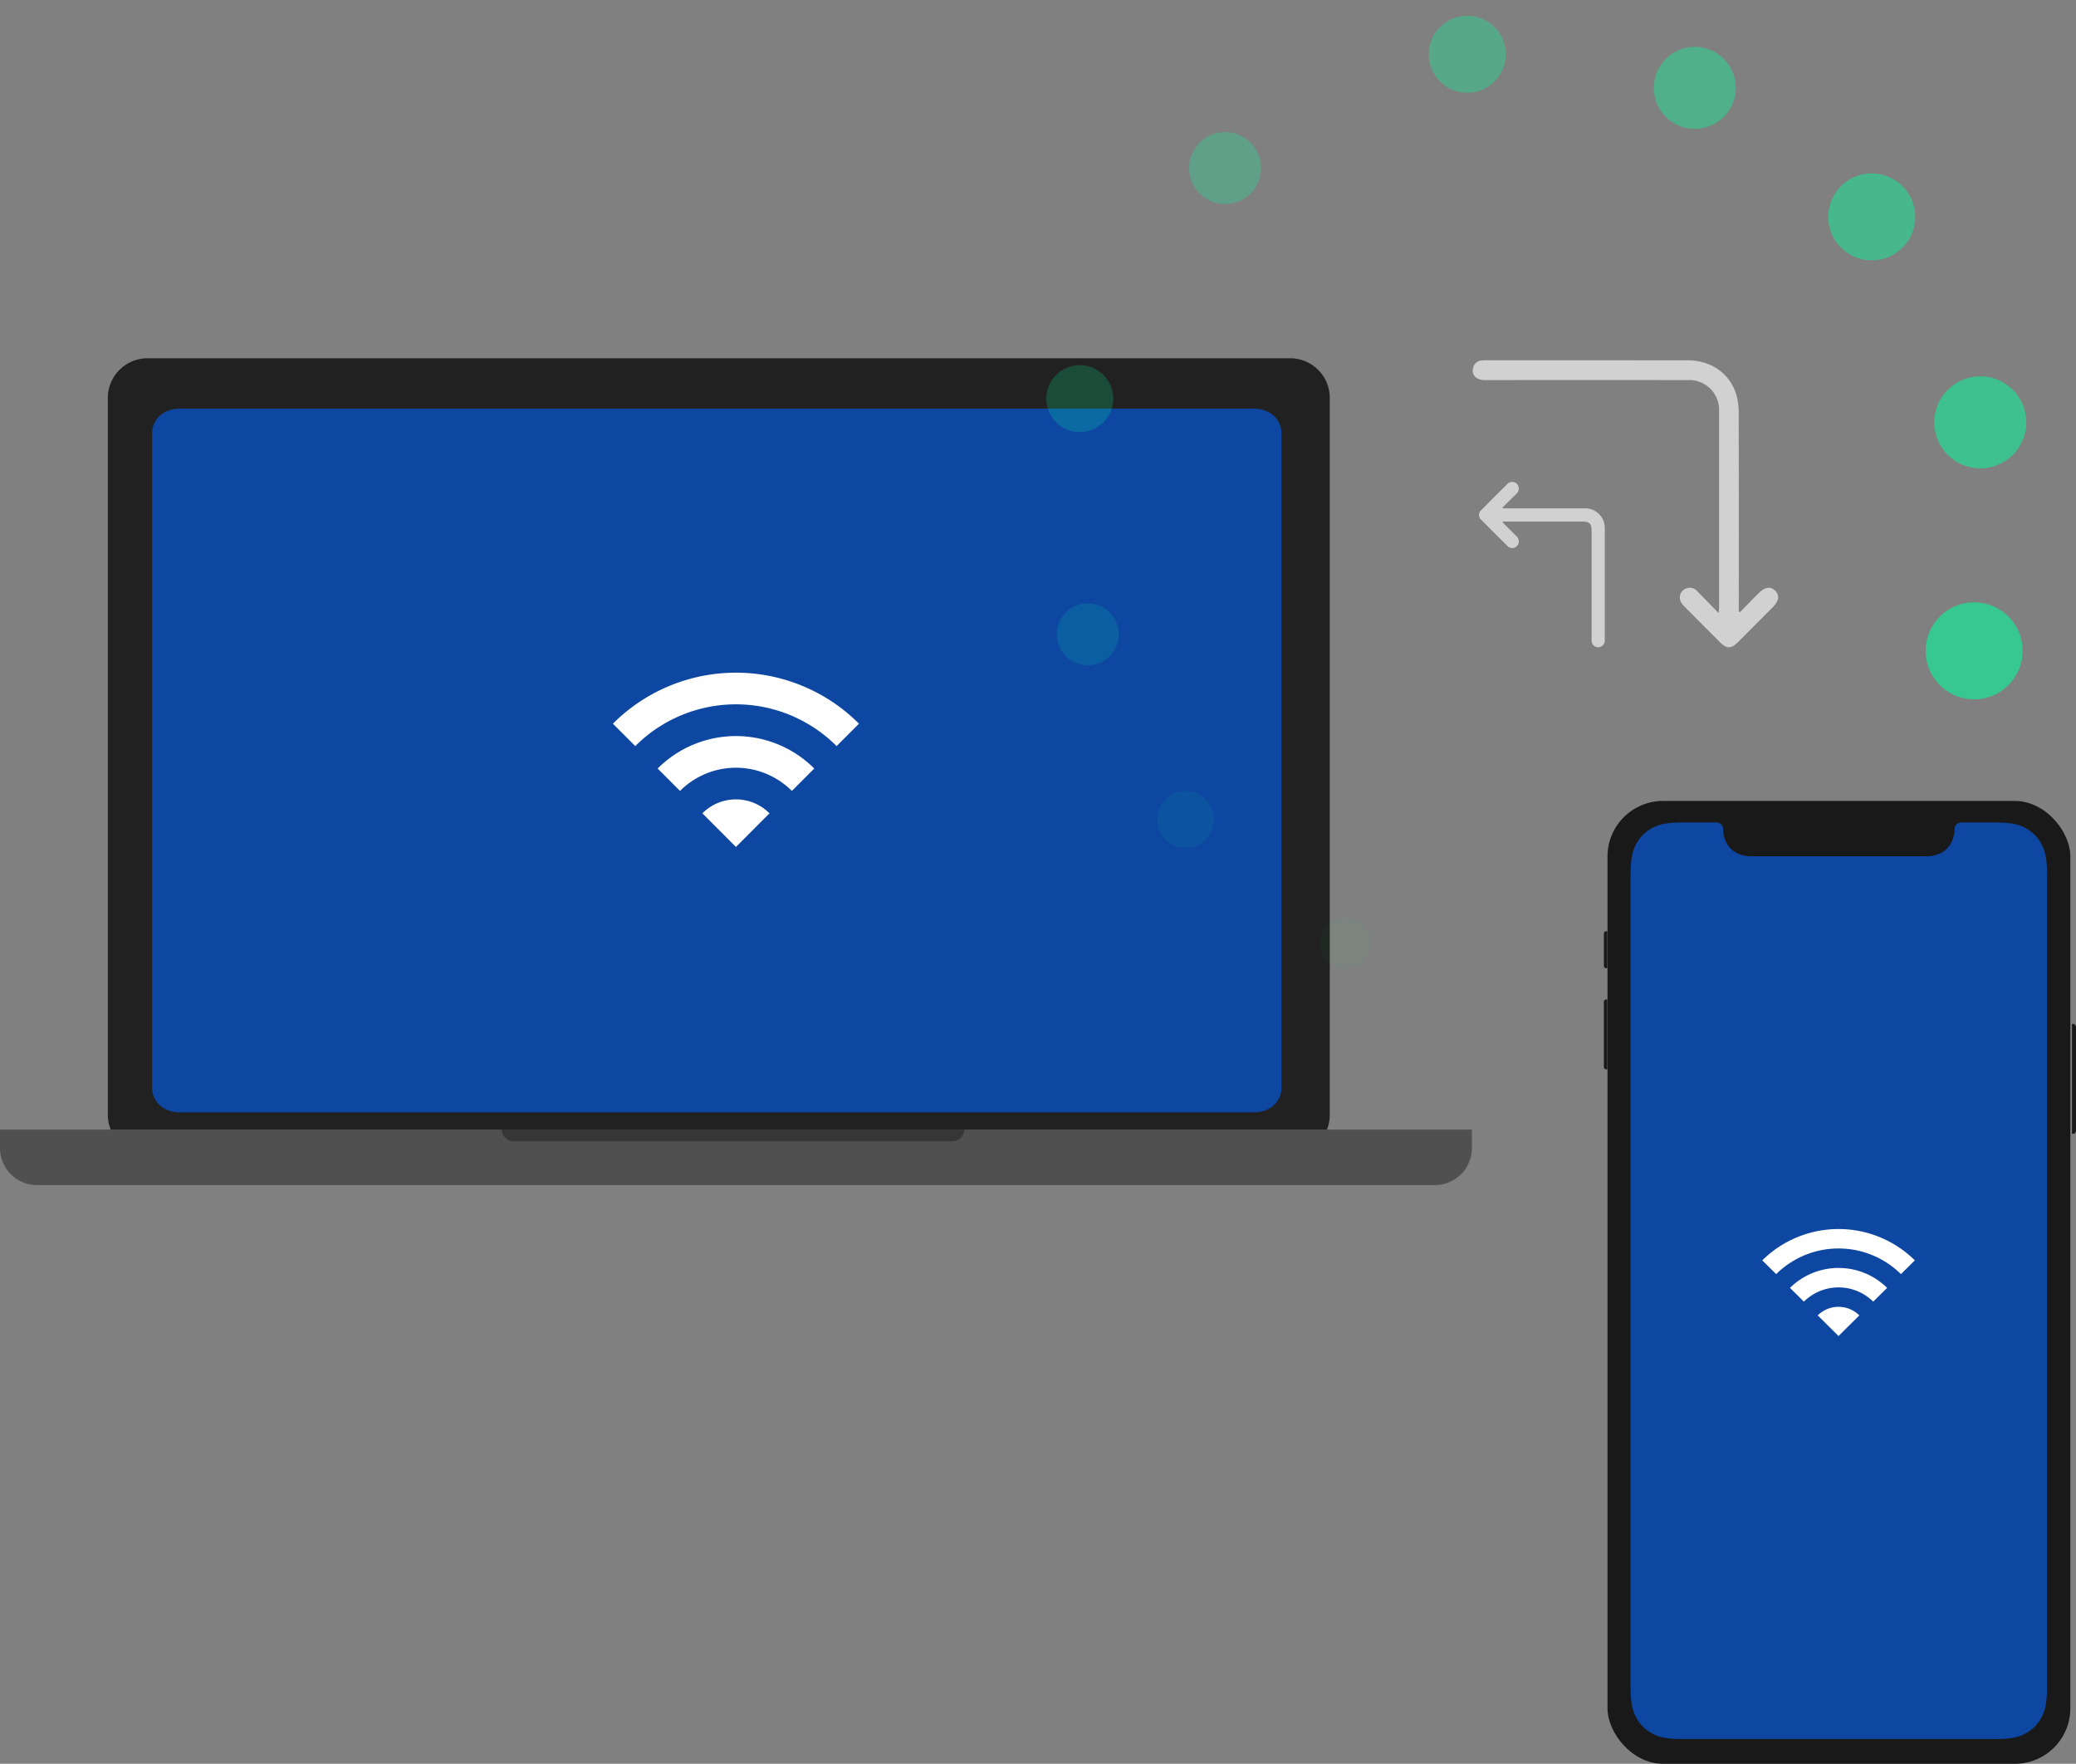 <?xml version="1.0" encoding="utf-8"?><svg xmlns="http://www.w3.org/2000/svg" width="448.522" height="381.022" viewBox="0 0 448.522 381.022"><rect x="0" y="0" width="448.522" height="381.022" fill="#808080" stroke="none"/><defs><style>.a{fill:#212121;}.a,.b{fill-rule:evenodd;opacity:0.999;}.b,.u{fill:#0d47a1;}.c{fill:#505050;}.d{fill:#363636;}.e{fill:none;}.f{fill:#fff;}.g{opacity:0.629;}.h,.i,.j,.k,.l,.m,.n,.o,.p,.q,.r,.s{fill:#00ff9d;}.i{opacity:0.9;}.j{opacity:0.8;}.k{opacity:0.7;}.l{opacity:0.6;}.m{opacity:0.5;}.n{opacity:0.4;}.o{opacity:0.3;}.p{opacity:0.2;}.q{opacity:0.1;}.r{opacity:0.05;}.s{opacity:0.01;}.t{fill:#191919;}.v{fill:#d1d1d1;}</style></defs><g transform="translate(-859 -436.897)"><g transform="translate(859 514.289)"><g transform="translate(0 0)"><path class="a" d="M261.627,122H508.373A8.573,8.573,0,0,1,517,130.687V285.313A8.573,8.573,0,0,1,508.373,294H261.627A8.573,8.573,0,0,1,253,285.313V130.687A8.573,8.573,0,0,1,261.627,122Z" transform="translate(-229.699 -122)"/><path class="b" d="M270.856,128H503.144c3.318,0,5.856,2.271,5.856,5.241V274.759c0,2.97-2.538,5.241-5.856,5.241H270.856c-3.318,0-5.856-2.271-5.856-5.241V133.241C265,130.271,267.538,128,270.856,128Z" transform="translate(-232.136 -117.108)"/><path class="c" d="M0,0H318a0,0,0,0,1,0,0V4a8,8,0,0,1-8,8H8A8,8,0,0,1,0,4V0A0,0,0,0,1,0,0Z" transform="translate(0 166.617)"/><path class="d" d="M0,0H99.916a0,0,0,0,1,0,0V0a2.53,2.53,0,0,1-2.53,2.53H2.53A2.53,2.53,0,0,1,0,0V0A0,0,0,0,1,0,0Z" transform="translate(108.412 166.617)"/></g><g transform="translate(130 57.206)"><path class="e" d="M0,0H58V58H0Z"/><path class="f" d="M1,15.467l4.833,4.841a30.719,30.719,0,0,1,43.494,0l4.833-4.841A37.565,37.565,0,0,0,1,15.467ZM20.33,34.832l7.249,7.262,7.249-7.262A10.225,10.225,0,0,0,20.33,34.832ZM10.665,25.15,15.5,29.991a17.071,17.071,0,0,1,24.163,0l4.833-4.841A23.917,23.917,0,0,0,10.665,25.15Z" transform="translate(1.421 6.269)"/></g></g><g class="g" transform="translate(1343 561.006) rotate(139)"><circle class="h" cx="11.019" cy="11.019" r="11.019" transform="translate(96.564 0)"/><path class="i" d="M0,10.478A10.478,10.478,0,1,0,10.478,0,10.478,10.478,0,0,0,0,10.478Z" transform="translate(43.721 14.791)"/><path class="j" d="M0,9.936A9.937,9.937,0,1,0,9.938,0,9.937,9.937,0,0,0,0,9.936Z" transform="translate(10.875 51.713)"/><circle class="k" cx="9.395" cy="9.395" r="9.395" transform="translate(0 101.141)"/><path class="l" d="M0,8.855A8.853,8.853,0,1,0,8.853,0,8.853,8.853,0,0,0,0,8.855Z" transform="translate(11.109 147.795)"/><path class="m" d="M0,8.31A8.313,8.313,0,1,0,8.313,0,8.312,8.312,0,0,0,0,8.31Z" transform="translate(43.986 186.059)"/><path class="n" d="M0,7.77A7.77,7.77,0,1,0,7.77,0,7.771,7.771,0,0,0,0,7.77Z" transform="translate(100.157 202.378)"/><path class="o" d="M0,7.23A7.229,7.229,0,1,0,7.23,0,7.229,7.229,0,0,0,0,7.23Z" transform="translate(157.055 185.928)"/><path class="p" d="M0,6.69A6.689,6.689,0,1,0,6.69,0,6.69,6.69,0,0,0,0,6.69Z" transform="translate(189.703 146.906)"/><path class="q" d="M0,6.147A6.146,6.146,0,1,0,6.145,0,6.146,6.146,0,0,0,0,6.147Z" transform="translate(200.52 103.406)"/><circle class="r" cx="5.606" cy="5.606" r="5.606" transform="translate(192.517 61.091)"/><circle class="s" cx="5.064" cy="5.064" r="5.064" transform="translate(147.55 15.89)"/></g><g transform="translate(1205.522 609.919)"><g transform="translate(0 0)"><rect class="t" width="100" height="208" rx="12" transform="translate(0.781 0)"/><path class="t" d="M961.647,1156.372a.533.533,0,0,0-.112.022h0c-.01,0-.021.012-.035.018a.346.346,0,0,0-.074.03.546.546,0,0,0-.077.054.518.518,0,0,0-.056.05.442.442,0,0,0-.057.088.287.287,0,0,0-.033.053.516.516,0,0,0-.034.174v7.012a.519.519,0,0,0,.034.174c.01.018.021.035.033.054a.624.624,0,0,0,.057.089l.056.049a.568.568,0,0,0,.077.051.5.5,0,0,0,.074.034l.035.016v-.012a.43.43,0,0,0,.116.023h.25v-7.979Z" transform="translate(-961.169 -1128.224)"/><path class="t" d="M961.647,1169.1a.472.472,0,0,0-.112.022h0c-.01,0-.021.012-.035.014s-.049.022-.074.035a.572.572,0,0,0-.077.05c-.019.015-.037.033-.056.051a.423.423,0,0,0-.057.09.285.285,0,0,0-.033.054.516.516,0,0,0-.034.174v14.124a.524.524,0,0,0,.034.175.33.33,0,0,0,.033.052.489.489,0,0,0,.057.09c.019.019.039.032.056.05a.548.548,0,0,0,.077.05.447.447,0,0,0,.077.032l.033.015h0a.47.47,0,0,0,.114.022h.251v-15.1Z" transform="translate(-961.169 -1126.215)"/><path class="t" d="M1049.479,1196.909a.68.68,0,0,0,.035-.2v-22.411a.679.679,0,0,0-.035-.2l-.009-.029a.726.726,0,0,0-.1-.17l-.017-.019a.65.65,0,0,0-.354-.224.693.693,0,0,0-.156-.019h-.2v23.752h.2a.652.652,0,0,0,.51-.242l.017-.019a.736.736,0,0,0,.1-.17l.009-.029" transform="translate(-947.514 -1125.476)"/><path class="u" d="M984.847,1136.3a1.425,1.425,0,0,1,1.414,1.435h0a6.767,6.767,0,0,0,.739,2.975,5.089,5.089,0,0,0,2.1,2.129,7.149,7.149,0,0,0,3.678.753h36.971a7.155,7.155,0,0,0,3.677-.753,5.064,5.064,0,0,0,2.1-2.129,6.919,6.919,0,0,0,.74-2.975,1.423,1.423,0,0,1,1.411-1.435h7.025c4.021,0,5.479.425,6.949,1.224a8.271,8.271,0,0,1,3.411,3.467c.786,1.5,1.2,2.979,1.2,7.065v174.485c0,4.088-.417,5.571-1.2,7.066a8.277,8.277,0,0,1-3.41,3.465c-1.471.8-2.93,1.226-6.949,1.226H977.825c-4.021,0-5.479-.426-6.95-1.226a8.276,8.276,0,0,1-3.41-3.465c-.786-1.5-1.2-2.98-1.2-7.066V1148.061c0-4.088.419-5.57,1.2-7.065a8.265,8.265,0,0,1,3.41-3.466c1.471-.8,2.932-1.226,6.95-1.226Z" transform="translate(-960.504 -1131.647)"/></g><g transform="translate(32.695 85.695)"><path class="e" d="M0,0H36V36H0Z"/><path class="f" d="M1,11.213l3,2.972a19.168,19.168,0,0,1,26.958,0l3-2.972A23.44,23.44,0,0,0,1,11.213ZM12.982,23.1l4.493,4.459L21.968,23.1A6.38,6.38,0,0,0,12.982,23.1ZM6.991,17.158l3,2.972a10.652,10.652,0,0,1,14.977,0l3-2.972A14.924,14.924,0,0,0,6.991,17.158Z" transform="translate(0.525 2.337)"/></g></g><g transform="translate(1177.179 576.719) rotate(-90)"><path class="v" d="M7.585,57.764c1.32,1.289,2.646,2.572,3.958,3.869,1.478,1.461,1.7,2.676.689,3.7-1.036,1.055-2.217.856-3.706-.626Q4.81,61.007,1.095,57.3c-1.45-1.45-1.46-2.43-.03-3.859Q5.022,49.486,9,45.548c1.267-1.247,3-1,3.657.474a2.105,2.105,0,0,1-.6,2.528c-1.491,1.475-2.991,2.941-4.673,4.591.553.042.869.087,1.186.087q21.14.005,42.281,0a6.459,6.459,0,0,0,6.864-6.868q.013-21.881,0-43.763c0-1.878,1.2-2.96,2.727-2.484a1.971,1.971,0,0,1,1.5,1.739,7.442,7.442,0,0,1,.051.928q0,21.823-.008,43.647c-.01,5.2-2.931,9.257-7.642,10.592a14.63,14.63,0,0,1-3.916.448q-20.732.046-41.463.019H7.726Z" transform="translate(0 0)"/><path class="v" d="M30,5.16V6c0,5.569.008,11.138,0,16.707a4.224,4.224,0,0,1-3.284,4.355,5.309,5.309,0,0,1-1.237.106q-11.828.009-23.655,0a3.87,3.87,0,0,1-.7-.033A1.432,1.432,0,0,1,0,25.725a1.412,1.412,0,0,1,1.16-1.37,6.483,6.483,0,0,1,.935-.029H25.048c1.664,0,2.1-.429,2.1-2.066q0-8.2,0-16.395V5.041a6.69,6.69,0,0,0-.534.421c-.906.9-1.792,1.815-2.714,2.7a1.435,1.435,0,0,1-2.034.021,1.377,1.377,0,0,1,0-2.026Q24.688,3.283,27.558.466A1.362,1.362,0,0,1,29.64.5q2.809,2.766,5.577,5.574a1.405,1.405,0,0,1,.076,2.088,1.461,1.461,0,0,1-2.147-.1c-1-.985-1.971-1.993-2.954-2.991Z" transform="translate(0 1.368)"/></g></g></svg>